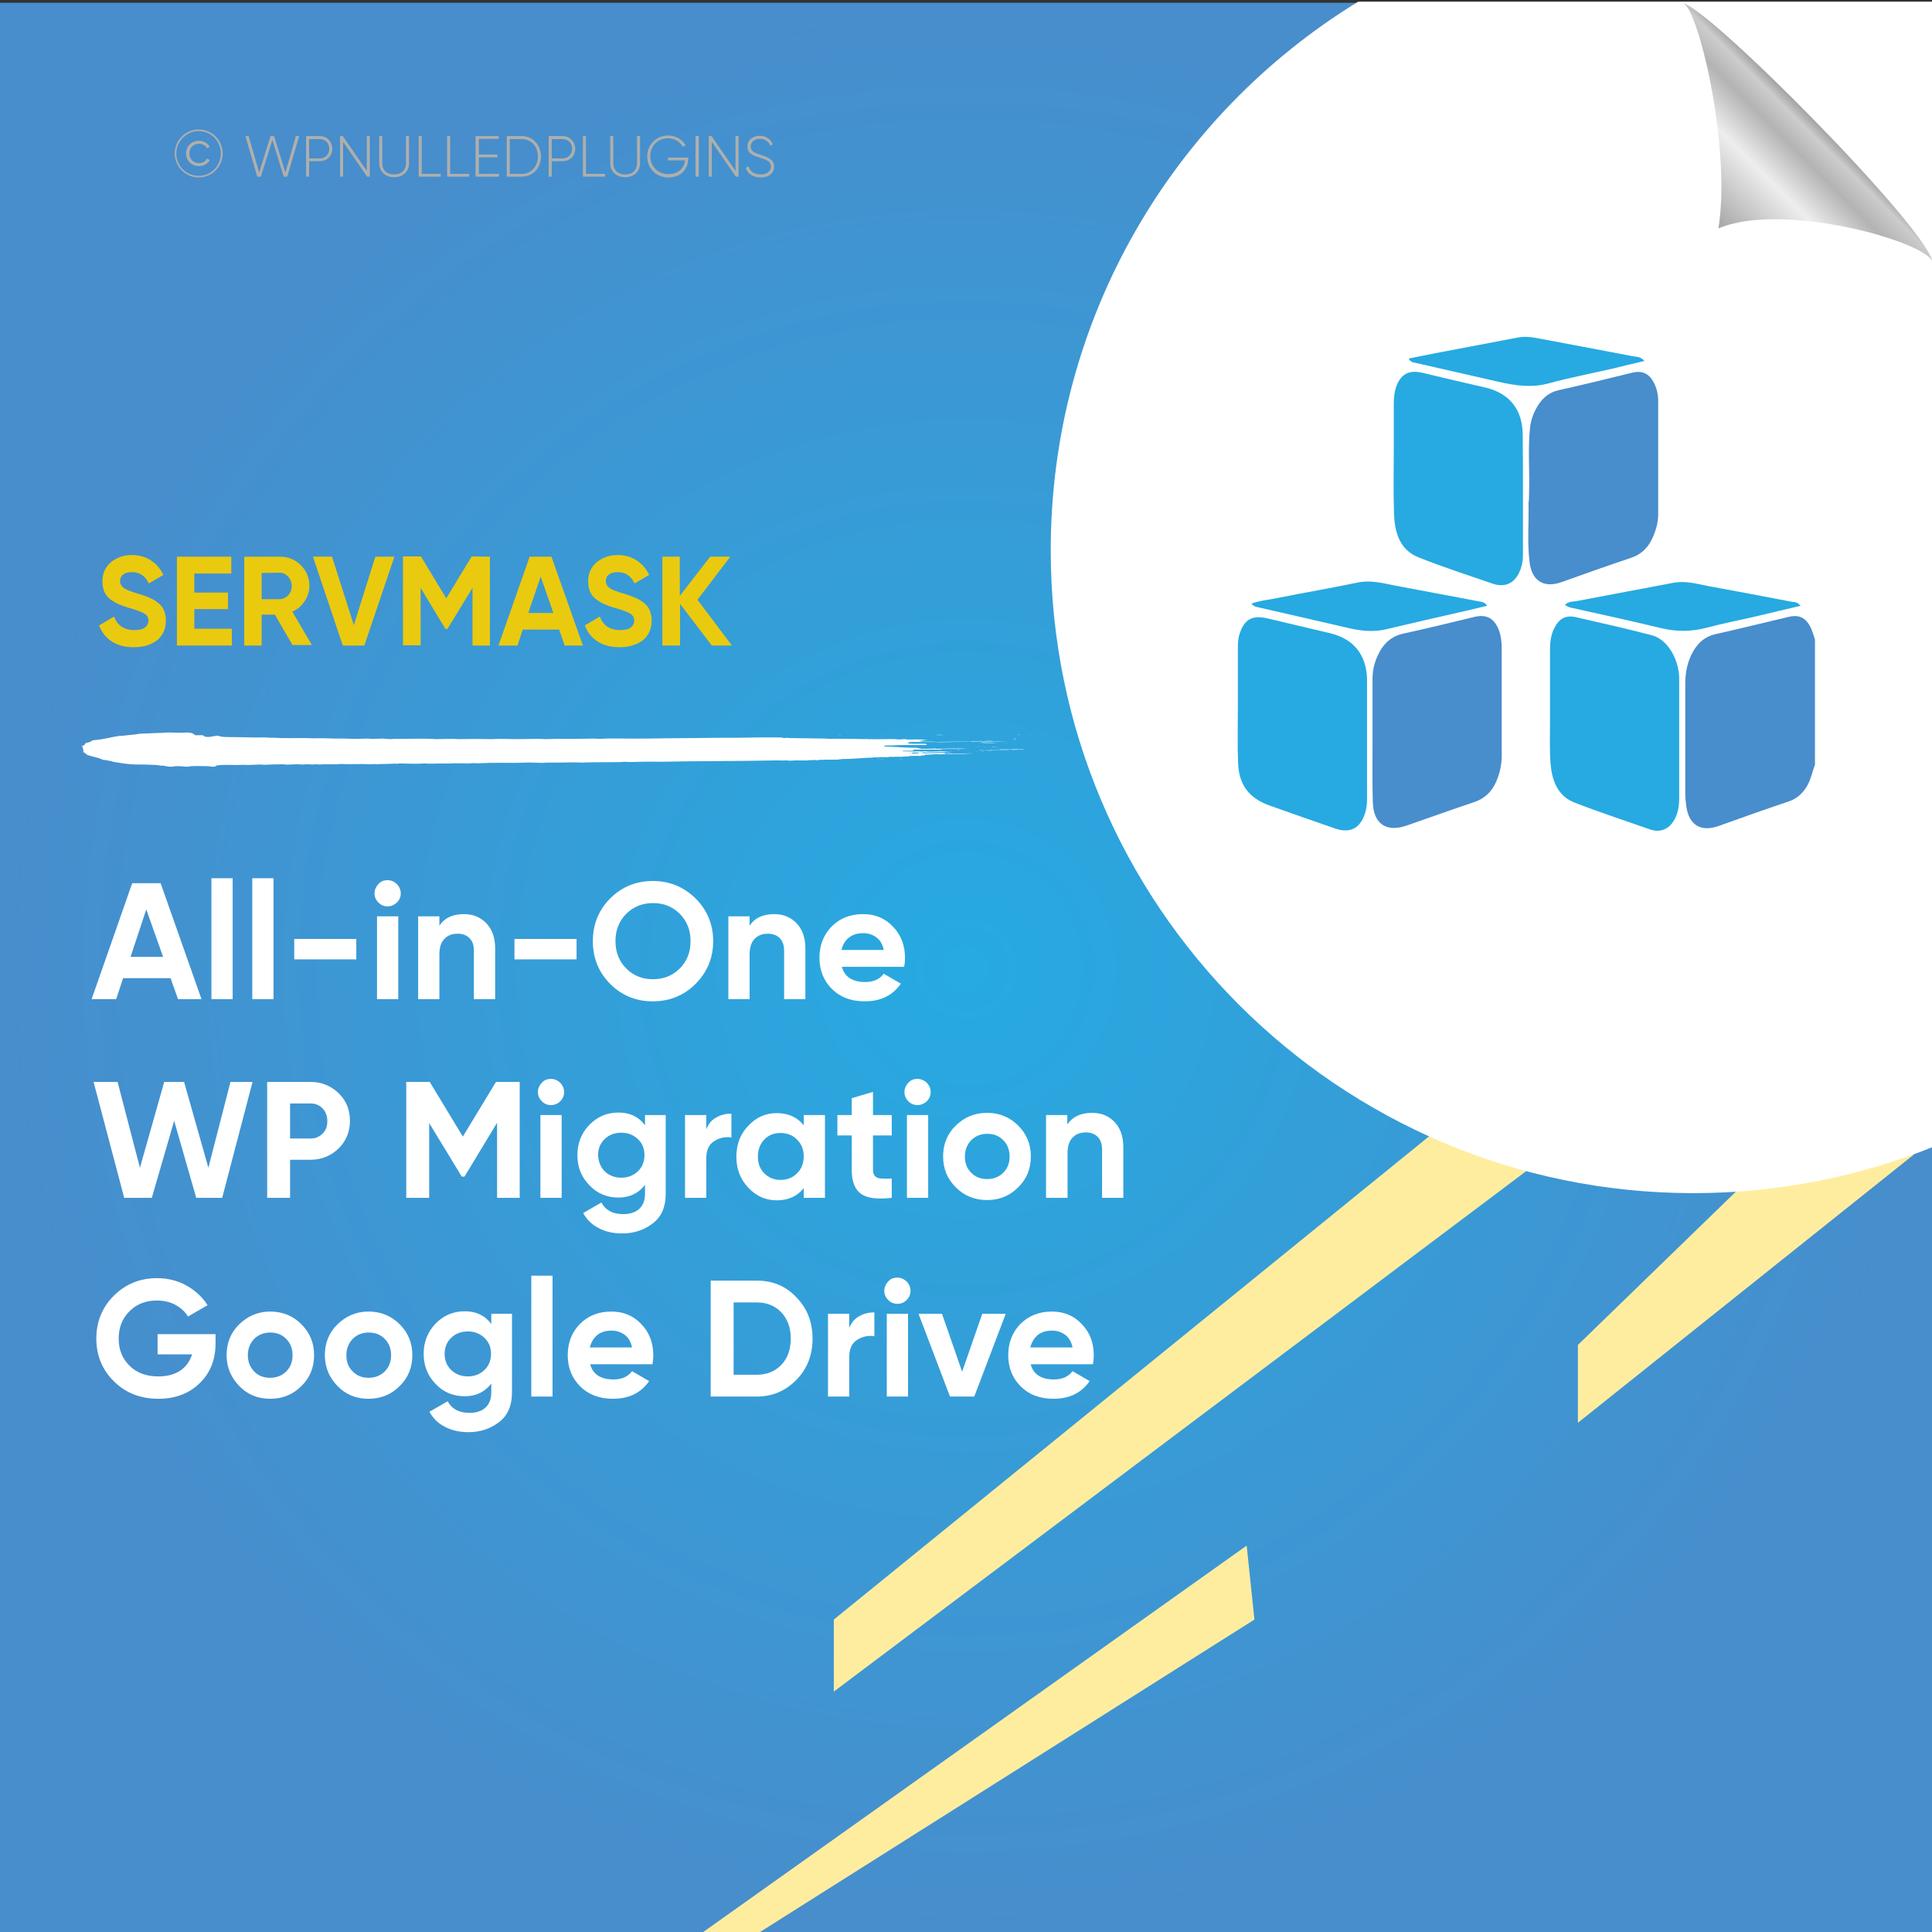 <?xml version="1.0" encoding="UTF-8"?>
<!-- Generator: Adobe Illustrator 26.0.1, SVG Export Plug-In . SVG Version: 6.00 Build 0)  -->
<svg xmlns="http://www.w3.org/2000/svg" xmlns:xlink="http://www.w3.org/1999/xlink" version="1.1" id="Layer_1" x="0px" y="0px" viewBox="0 0 700 700" style="enable-background:new 0 0 700 700;" xml:space="preserve">
<rect x="0" y="0" width="700" height="700" fill="#333333" stroke="none"/>
<style type="text/css">
	.st0{fill:url(#SVGID_1_);}
	.st1{fill:#FFED9F;}
	.st2{fill:#FFFFFF;}
	.st3{fill:none;}
	.st4{fill:#EACA0F;}
	.st5{fill:#AEAFAC;}
	.st6{fill-rule:evenodd;clip-rule:evenodd;fill:#FFFFFF;}
	.st7{fill:url(#path4572_00000160186198900363784200000000419079702923796118_);}
	.st8{fill:#488DCC;}
	.st9{fill:#26AAE1;}
</style>
<radialGradient id="SVGID_1_" cx="350" cy="-324" r="350" gradientTransform="matrix(1 0 0 1 0 675)" gradientUnits="userSpaceOnUse">
	<stop offset="0" style="stop-color:#26AAE1"></stop>
	<stop offset="1" style="stop-color:#488DCC"></stop>
</radialGradient>
<rect y="1" class="st0" width="700" height="700"></rect>
<g>
	<polygon class="st1" points="628.9,431.8 571.7,487.3 571.7,515.5 693.7,418.1  "></polygon>
	<polygon class="st1" points="517.8,411.7 302.1,586.8 302.1,612.9 553,424.3  "></polygon>
	<polygon class="st1" points="451.7,560 253.4,701 273.8,701 454.5,586.8  "></polygon>
</g>
<path class="st2" d="M700.5,0.6H492.1c-66.8,40.9-111.4,114.6-111.4,198.8c0,128.6,104.3,232.9,232.9,232.9c30.7,0,60-6,86.9-16.8  V0.6z"></path>
<g>
	<rect x="34.5" y="201.7" class="st3" width="334.6" height="69.9"></rect>
	<path class="st4" d="M48.5,234.5c-3.2,0-5.9-0.7-8-2.1c-2.2-1.4-3.7-3.4-4.6-5.8l5.4-3.2c1.3,3.3,3.7,4.9,7.4,4.9   c1.8,0,3.1-0.3,3.9-1c0.8-0.6,1.2-1.5,1.2-2.4c0-1.1-0.5-2-1.5-2.6s-2.8-1.3-5.4-2c-1.4-0.4-2.7-0.9-3.7-1.3c-1-0.4-2-1-3-1.7   s-1.8-1.6-2.3-2.7c-0.5-1.1-0.8-2.4-0.8-3.9c0-2.9,1-5.2,3.1-7c2.1-1.7,4.6-2.6,7.5-2.6c2.6,0,4.9,0.6,6.9,1.9c2,1.3,3.5,3,4.6,5.3   l-5.3,3.1c-1.3-2.8-3.3-4.1-6.2-4.1c-1.3,0-2.4,0.3-3.1,0.9c-0.8,0.6-1.1,1.4-1.1,2.3c0,1,0.4,1.8,1.3,2.5c0.8,0.6,2.5,1.3,4.9,2   c1,0.3,1.7,0.5,2.2,0.7s1.2,0.4,2.1,0.8c0.9,0.4,1.5,0.7,2,1s1,0.7,1.6,1.2s1.1,1.1,1.4,1.6c0.3,0.6,0.6,1.2,0.8,2s0.3,1.6,0.3,2.6   c0,3-1.1,5.3-3.2,7.1C54.8,233.6,52,234.5,48.5,234.5z"></path>
	<path class="st4" d="M70.4,227.8H84v6.1H64.1v-32.2h19.7v6.1H70.4v6.9h12.2v6H70.4V227.8z"></path>
	<path class="st4" d="M106.1,233.9l-6.5-11.2h-4.8v11.2h-6.3v-32.2h12.9c3,0,5.5,1,7.6,3.1s3.1,4.6,3.1,7.5c0,2-0.6,3.8-1.7,5.5   s-2.6,3-4.5,3.8l7.1,12.1h-6.9V233.9z M94.8,207.6v9.5h6.5c1.2,0,2.2-0.5,3.1-1.4s1.3-2.1,1.3-3.4c0-1.3-0.4-2.4-1.3-3.4   c-0.9-0.9-1.9-1.4-3.1-1.4L94.8,207.6L94.8,207.6z"></path>
	<path class="st4" d="M124.2,233.9l-10.8-32.2h6.9l7.9,24.8l7.8-24.8h6.9L132,233.9H124.2z"></path>
	<path class="st4" d="M177.5,201.7v32.2h-6.3V213l-9.1,14.9h-0.7l-9-14.9v20.8H146v-32.2h6.5l9.2,15.2l9.2-15.2L177.5,201.7   L177.5,201.7z"></path>
	<path class="st4" d="M204.6,233.9l-2-5.8h-13.2l-1.9,5.8h-6.9l11.3-32.2h7.9l11.4,32.2H204.6z M191.4,222.1h9.1l-4.6-13.2   L191.4,222.1z"></path>
	<path class="st4" d="M224.5,234.5c-3.2,0-5.9-0.7-8-2.1c-2.2-1.4-3.7-3.4-4.6-5.8l5.4-3.2c1.3,3.3,3.7,4.9,7.4,4.9   c1.8,0,3.1-0.3,3.9-1c0.8-0.6,1.2-1.5,1.2-2.4c0-1.1-0.5-2-1.5-2.6s-2.8-1.3-5.4-2c-1.4-0.4-2.7-0.9-3.7-1.3c-1-0.4-2-1-3-1.7   s-1.8-1.6-2.3-2.7c-0.5-1.1-0.8-2.4-0.8-3.9c0-2.9,1-5.2,3.1-7c2.1-1.7,4.6-2.6,7.5-2.6c2.6,0,4.9,0.6,6.9,1.9c2,1.3,3.5,3,4.6,5.3   l-5.3,3.1c-1.3-2.8-3.3-4.1-6.2-4.1c-1.3,0-2.4,0.3-3.1,0.9c-0.8,0.6-1.1,1.4-1.1,2.3c0,1,0.4,1.8,1.3,2.5c0.8,0.6,2.5,1.3,4.9,2   c1,0.3,1.7,0.5,2.2,0.7s1.2,0.4,2.1,0.8c0.9,0.4,1.5,0.7,2,1s1,0.7,1.6,1.2s1.1,1.1,1.4,1.6c0.3,0.6,0.6,1.2,0.8,2s0.3,1.6,0.3,2.6   c0,3-1.1,5.3-3.2,7.1C230.7,233.6,227.9,234.5,224.5,234.5z"></path>
	<path class="st4" d="M265.2,233.9h-7.3l-11.5-15.1v15.1H240v-32.2h6.3v14.2l11-14.2h7.3l-11.9,15.6L265.2,233.9z"></path>
</g>
<g>
	<rect x="55.8" y="47.2" class="st3" width="304.9" height="46.6"></rect>
	<path class="st5" d="M63.3,55.6c0-4.8,3.9-8.7,8.7-8.7s8.7,3.9,8.7,8.7s-3.9,8.7-8.7,8.7S63.3,60.4,63.3,55.6z M80,55.6   c0-4.5-3.6-8.1-8-8.1s-8.1,3.6-8.1,8.1s3.6,8.1,8.1,8.1S80,60.1,80,55.6z M67.4,55.6c0-2.6,2-4.6,4.7-4.6c1.7,0,3.2,0.9,3.9,2.2   l-1,0.6c-0.5-1.1-1.7-1.7-2.9-1.7c-2.1,0-3.5,1.6-3.5,3.5s1.4,3.5,3.5,3.5c1.2,0,2.4-0.6,2.9-1.7l1,0.6c-0.7,1.3-2.2,2.2-3.9,2.2   C69.4,60.2,67.4,58.2,67.4,55.6z"></path>
	<path class="st5" d="M88.9,49.3h1.2l3.8,13.2L98,49.3h1.3l4.1,13.2l3.8-13.2h1.2L104.1,64h-1.3l-4.1-13.2L94.5,64h-1.3L88.9,49.3z"></path>
	<path class="st5" d="M120.4,53.9c0,2.6-1.9,4.5-4.6,4.5H112V64h-1.1V49.3h5C118.5,49.3,120.4,51.3,120.4,53.9z M119.3,53.9   c0-2-1.4-3.5-3.5-3.5H112v7h3.9C117.9,57.4,119.3,55.9,119.3,53.9z"></path>
	<path class="st5" d="M134,49.3V64h-1l-8.7-12.6V64h-1.1V49.3h1l8.7,12.6V49.3H134z"></path>
	<path class="st5" d="M137.4,59.1v-9.8h1.1v9.8c0,2.4,1.5,4.1,4.3,4.1s4.3-1.7,4.3-4.1v-9.8h1.1v9.8c0,3.1-2.2,5.1-5.4,5.1   S137.4,62.2,137.4,59.1z"></path>
	<path class="st5" d="M159.7,63v1h-8V49.3h1.1V63H159.7z"></path>
	<path class="st5" d="M170,63v1h-8V49.3h1.1V63H170z"></path>
	<path class="st5" d="M180.8,63v1h-8.5V49.3h8.4v1h-7.2V56h6.7v1h-6.7v6H180.8z"></path>
	<path class="st5" d="M196,56.7c0,4.1-2.9,7.3-6.9,7.3h-5.5V49.3h5.5C193.1,49.3,196,52.6,196,56.7z M194.9,56.7   c0-3.5-2.4-6.3-5.8-6.3h-4.4V63h4.4C192.5,63,194.9,60.2,194.9,56.7z"></path>
	<path class="st5" d="M208.4,53.9c0,2.6-1.9,4.5-4.6,4.5h-3.9V64h-1.1V49.3h5C206.4,49.3,208.4,51.3,208.4,53.9z M207.3,53.9   c0-2-1.4-3.5-3.5-3.5h-3.9v7h3.9C205.8,57.4,207.3,55.9,207.3,53.9z"></path>
	<path class="st5" d="M219.2,63v1h-8V49.3h1.1V63H219.2z"></path>
	<path class="st5" d="M221.1,59.1v-9.8h1.1v9.8c0,2.4,1.5,4.1,4.3,4.1s4.3-1.7,4.3-4.1v-9.8h1.1v9.8c0,3.1-2.2,5.1-5.4,5.1   S221.1,62.2,221.1,59.1z"></path>
	<path class="st5" d="M249.3,57.8c0,3.5-2.7,6.5-7.1,6.5c-4.6,0-7.7-3.4-7.7-7.6s3.2-7.6,7.6-7.6c2.7,0,5.1,1.4,6.3,3.5l-1,0.6   c-1-1.8-3-3.1-5.3-3.1c-3.9,0-6.5,2.9-6.5,6.5s2.7,6.5,6.6,6.5c3.6,0,5.7-2.2,6-5H242v-1h7.4v0.7H249.3z"></path>
	<path class="st5" d="M253.2,49.3V64H252V49.3H253.2z"></path>
	<path class="st5" d="M267.6,49.3V64h-1l-8.7-12.6V64h-1.1V49.3h1l8.7,12.6V49.3H267.6z"></path>
	<path class="st5" d="M270.2,60.8l1-0.6c0.5,1.8,2,3,4.4,3c2.5,0,3.7-1.3,3.7-2.9c0-1.8-1.6-2.4-3.8-3.1c-2.5-0.8-4.7-1.5-4.7-4.1   c0-2.4,2-3.9,4.5-3.9c2.4,0,4,1.4,4.7,3.1l-0.9,0.5c-0.5-1.3-1.7-2.5-3.8-2.5c-2,0-3.3,1.2-3.3,2.8c0,1.8,1.5,2.3,3.6,3   c2.6,0.9,4.9,1.7,4.9,4.2c0,2.4-1.9,4-4.8,4C272.8,64.3,270.8,62.9,270.2,60.8z"></path>
</g>
<g>
	<g>
		<g>
			<rect x="29.8" y="265.4" class="st3" width="344.1" height="12.3"></rect>
			<path class="st6" d="M303.8,266.5c0.2,0,0.5-0.1,0.9-0.1C304.7,266.5,304.2,266.5,303.8,266.5z"></path>
			<path class="st6" d="M317.6,274.8c0.3,0,1.1-0.1,1,0C318.1,274.9,317.9,274.8,317.6,274.8z"></path>
			<path class="st6" d="M319,275c0.1-0.1,0.7,0,1.1,0C320.1,275.1,319.2,275,319,275z"></path>
			<path class="st6" d="M323.2,273.7c0.2,0,0.8-0.1,1.1,0C324.2,273.8,323.6,273.7,323.2,273.7z"></path>
			<path class="st6" d="M325.2,275.1c0.4-0.1,1-0.1,1.8-0.1C326.7,275.1,325.8,275,325.2,275.1z"></path>
			<path class="st6" d="M330.4,268.5c0.9,0,2.8-0.1,3.4,0C332.7,268.4,331.4,268.6,330.4,268.5z"></path>
			<path class="st6" d="M332.8,271.4c1.1-0.2,3.2,0,4.7-0.1c0.2,0.1-2.1,0-2.6,0.1c-0.3,0-0.6,0-0.9-0.1     C333.6,271.4,333.3,271.5,332.8,271.4z"></path>
			<path class="st6" d="M346.9,271.8c0-0.1,0.1-0.1,0.5-0.1c0.1,0,0.2,0.1,0.1,0.1C347.3,271.8,347.1,271.8,346.9,271.8z"></path>
			<path class="st6" d="M352.7,270.8c0.9-0.1,3-0.1,4.2,0c0.2,0,0.2-0.1,0.5-0.1c0.7,0,2.3,0,0.7,0     C356.2,270.8,354.8,270.7,352.7,270.8z"></path>
			<path class="st6" d="M353.4,272.3c0.2,0,0.6-0.1,1.1-0.1C354.3,272.3,353.6,272.3,353.4,272.3z"></path>
			<path class="st6" d="M354.8,268.4c0.2-0.1,0.9,0,1.4,0C355.9,268.4,355.2,268.4,354.8,268.4z"></path>
			<path class="st6" d="M354.5,271.8c0.4-0.1,1.2-0.1,1.7-0.1C356.6,271.8,355.1,271.8,354.5,271.8z"></path>
			<path class="st6" d="M355.2,272.2c0.3-0.1,1.2-0.1,1.8-0.1C356.6,272.2,355.8,272.2,355.2,272.2z"></path>
			<path class="st6" d="M356.3,267.7c0.1-0.1,0.6-0.1,1.1-0.1C357.2,267.6,356.6,267.6,356.3,267.7z"></path>
			<path class="st6" d="M356.9,268.4c0.5-0.1,2.2-0.1,3,0C358.9,268.4,358.1,268.4,356.9,268.4z"></path>
			<path class="st6" d="M357.3,272.1c0.8-0.1,1.9,0,2.5,0C359.2,272.2,358.1,272.1,357.3,272.1z"></path>
			<path class="st6" d="M359.3,270.7c0.3-0.1,0.8-0.1,1.2-0.1C360.6,270.8,359.8,270.7,359.3,270.7z"></path>
			<path class="st6" d="M360.6,271c0.4-0.1,0.7,0,1.2,0C361.7,271.1,361,271,360.6,271z"></path>
			<path class="st6" d="M361.9,271.4c0.2-0.1,1.3-0.1,1,0.1c-0.3,0-0.3,0-0.3-0.1C362.3,271.4,362.3,271.4,361.9,271.4z"></path>
			<path class="st6" d="M365.1,269.1C364.3,269.2,363.1,269.1,365.1,269.1L365.1,269.1z"></path>
			<path class="st6" d="M366.7,268c0.6-0.1,1.2,0,1.9,0C368.2,268,367,268,366.7,268z"></path>
			<path class="st6" d="M367.2,267.8c-0.2-0.1,1-0.1,0.7,0C367.7,267.8,367.4,267.8,367.2,267.8z"></path>
			<path class="st6" d="M368.6,266.3c0.2-0.1,0.7-0.1,1.1-0.1C369.5,266.3,368.8,266.3,368.6,266.3z"></path>
			<path class="st6" d="M372.8,266.4C374,266.3,374.5,266.4,372.8,266.4L372.8,266.4z"></path>
			<path class="st6" d="M339.1,266.3c0.2,0,0.6-0.1,0.8-0.1c0.5,0.1,1.3,0,1.9,0.1C341,266.4,340.2,266.3,339.1,266.3z"></path>
			<path class="st6" d="M355.8,268.9c0.4,0,0.3,0.1,0.7,0c0,0-0.1,0.1-0.2,0.1c0.7,0,1.2,0,1.8,0c-0.1,0-0.2,0-0.2,0.1     c0.8-0.2,1.8,0.1,3.6,0c-1.7,0.2-5.4,0-6.9,0.1c0.2-0.1,1.5,0,1.7-0.1C356.4,269,355.5,269.1,355.8,268.9z"></path>
			<path class="st6" d="M357.4,271.7C357.5,271.7,357.5,271.7,357.4,271.7c0.1-0.1,0.7,0,0.8,0C357.9,271.8,356,271.8,357.4,271.7z"></path>
			<path class="st6" d="M368.5,271.4v0.1c1,0,2.5,0,3.1,0.1c-1.1,0.1-3.5-0.1-4.4,0.1c-0.2,0-0.5,0-0.7-0.1c-2.6,0.2-5.5,0-8.3,0.1     c1.2-0.3,4,0.1,5.4-0.2c0.2,0,0,0-0.2,0C364.8,271.5,366.9,271.6,368.5,271.4z"></path>
			<path class="st6" d="M367.5,267.6c0.2-0.1,0.7-0.1,0.9-0.1C368.6,267.5,367.8,267.7,367.5,267.6z"></path>
			<path class="st6" d="M67.7,265.4c-0.7,0-1.4,0.1-2.1,0.1c-1.6,0-3.1-0.1-4.8-0.1c-1.5,0.1-2.8,0.2-4.4,0.2     c-1.1,0-1.5,0.1-2.3,0.1c-2.2,0.1-4,0.1-5,0.4c-1.6,0.2-3.5,0.3-4.9,0.5c-0.2,0-0.7,0-0.8,0c-3.5,0.5-5.6,1.3-9.7,1.6     c-0.4,0.2-0.6,0.4-1.3,0.7c-0.3,0.1-1,0.2-1.2,0.3c-0.8,0.4-0.1,0.8-1.6,1.1c-0.1,0.1,0.2,0.1,0.3,0.2c0,0.7,0.6,1.4,0.2,2     c1.1,0.3,0.8,0.7,1.7,1.1c0.5,0.2,1.5,0.4,2.2,0.6s1.5,0.4,2.2,0.6c0,0.2,1,0.3,1.1,0.5c1.2,0.1,2,0.3,3.2,0.5     c0.1,0.1,0.4,0.1,0.4,0.2c2.5,0.4,5,0.9,8.4,1c0.3,0,1,0,1.3,0c2.5,0,6.4,0.1,7.7,0.4c0.5,0,0.4,0,0.9,0c0.3,0.1,1.6,0.4,2.8,0.4     c0.4,0,1.1-0.2,2-0.2c1.3-0.1,2.5,0.2,3.7,0.2c0.5,0,1.1-0.2,1.7-0.2c1.5-0.1,4.5,0,5.7,0c1,0,1.3,0.2,2.1,0.2     c0.7,0,1.2-0.2,1.1-0.4c1.9-0.5,6.8-0.1,9.8-0.3c2.2,0.2,4.2-0.1,6.3-0.1c0.4,0,0.9,0.1,1.3,0.1c0.7,0,1.7-0.1,2.6-0.1     c1.6-0.1,2.9,0,4.2-0.1c2,0.3,3.4,0,5.1,0c0.6,0,1.2,0.1,1.9,0.1c0.6,0,1.2-0.1,1.8-0.1c0.6,0,1.3,0.1,1.9,0.1     c0.5,0,0.8-0.1,1.2-0.1c0.5,0,0.8,0.1,1.3,0.1c0.6,0,1.1-0.1,1.7-0.1c2,0,4.2,0.1,6.2-0.1c3.5,0.2,6.5-0.1,10.6,0.1     c1-0.1,1.8-0.1,2.9,0c0.2,0,0.2-0.1,0.6-0.1c2.1,0.1,4.4-0.2,6.6-0.1c0.1,0,0.2-0.1,0.3-0.1c3,0.1,6.9,0.2,9.3,0     c1.9,0.2,4,0,6.3,0c1.1,0,2.1,0.1,3.1,0c2-0.1,4.6,0,6.4,0c0.6,0,1.1-0.1,1.7-0.1c1,0,2.1,0.1,3.1,0c4.1-0.2,8.8-0.1,12.4-0.1     c1.1,0,2.1-0.1,3.3-0.1c2.1-0.1,4.2,0.1,6.3,0.1c0.5,0,1-0.1,1.5-0.1c1.2,0,2.4,0,3.7,0c3.2,0,6.4-0.2,9.4,0     c3.9-0.2,9.5-0.1,14-0.2c1-0.2,2,0,3,0c3.2-0.1,7.3-0.2,10.7-0.1c14.1-0.3,28.8-0.2,42.8-0.5c1.1,0.1,2.8,0,3.7,0     c0.2,0.1,0.8,0.1,1.3,0.1c1.7-0.2,3.9,0,6.2-0.1c0.6-0.2,1.9,0,2.7-0.2c0.4,0.1-0.5,0.1,0.1,0.2c1.4-0.4,6.3-0.2,8.4-0.3     c-0.2,0-0.2-0.1,0-0.1c0.5,0.1,0.8-0.1,1.4-0.1c3.9,0,6.7-0.4,10.1-0.5c0.4,0,1.5,0.2,1.9,0.1c-0.6,0-1.4,0-1.3-0.2     c1,0,2.3,0,3-0.1c1.2,0,1.9,0.1,3,0c0.3,0-0.3-0.2,0.3-0.1c1.7,0.1,2.6-0.1,4.2,0c0.5-0.1,2.3-0.2,2.9-0.1     c0.5-0.1-0.6-0.1-0.1-0.2c1.4,0,2.7-0.1,4,0c0.3-0.1,0.5-0.2,1.1-0.2c0.4,0-0.1,0.1,0.4,0.1c0.5-0.1-0.4-0.1-0.3-0.2     c0.7,0,0.6-0.1,0.9-0.2c1,0.1,1.7-0.1,2.6-0.1c0.9-0.1,2,0,2.9,0c0.8,0,1.1-0.1,2-0.1c0.7,0,1.3,0.1,2.1,0.1     c0.4,0-0.3-0.1,0.3-0.1c2.7,0,5.5-0.1,7.5-0.3c-3.1,0.2-5.4,0-8.1,0.2c-0.4-0.1-1.2,0.1-1.6-0.1c-0.2,0.1,0.4,0.1-0.2,0.1     c-0.2,0-0.3,0-0.6,0c0.4-0.2-0.2-0.2-0.4-0.3c-2.3,0-4.1,0.1-6.2,0.1c-0.4,0,0.3,0.1-0.2,0.1c-0.8,0-1.4,0-2.3,0     c-0.3-0.1-0.9-0.2-0.6-0.3c2.7,0,6.4-0.2,9.6-0.2c1,0,2,0.1,2.6-0.1c-1.4,0.1-2.6-0.2-3.9-0.2c-1.6,0-3.4,0.2-5,0.1     c-0.4,0-0.6-0.1-1-0.1c-0.3,0-0.9,0.1-1.2,0.1c-0.4,0-0.4-0.1-0.7-0.1c-0.7,0-1.2,0.1-2,0.1c-1.3,0-2.5-0.1-3.9-0.1     c-0.3-0.1-0.1-0.2,0.2-0.2c1.6,0,1.9,0,3.6,0c-0.2,0-0.3,0-0.3-0.1c0.5,0,0.7,0,1.1,0c-1.2,0-1.1-0.2-0.7-0.3     c3.1,0,6.9-0.1,9.4,0c0.3-0.1,0.5-0.1,0.9-0.2c2.9-0.1,6.1,0,9.1-0.1c-3.5-0.2-7.2-0.1-11.2,0c-0.2,0,0-0.1-0.4-0.1     c-1.7,0.1-3.8,0.1-5.1,0.1c-0.6-0.1-1.2-0.3-1.7-0.4c-4.3,0.1-7.4-0.4-11.5-0.4c0-0.1-0.3-0.1-0.4-0.2c0.3-0.1,0.5-0.2,0.9-0.2     c0.7,0,1.4-0.1,1.9,0c3.4-0.3,8.3-0.1,12.6-0.2c0.5-0.1,0.1-0.3-0.2-0.4c-2.1-0.1-3.9,0.1-6.1-0.1c-0.8-0.4,0-0.6,1.7-0.6     c2.8,0,7.6,0,9.4,0.1c8.2-0.2,16.3-0.1,24.8-0.3c-4.7-0.1-9,0.1-13.2,0c0,0.1-0.1,0.1-0.5,0.1c-4.1,0-8.7,0-12.3,0.1     c-1.5-0.2-4.4,0-6-0.2c0.4-0.3,1.6-0.5,3.2-0.6c-1.6,0-3.1-0.1-4.5-0.1c-1.1,0-3,0.1-3.6,0c-0.1,0,0.1-0.1-0.1-0.1     c0.5,0-0.8,0-0.9,0c-0.6,0-0.5,0.1-1.2,0.1c-0.9,0-0.9,0-1.5-0.1c-3.2-0.1-6.3,0.1-9.4,0c-0.3,0-1,0-1,0c-0.3,0,0-0.1-0.4-0.1     c-0.2,0-0.1,0.1-0.5,0.1c-1.2,0-2.6-0.1-3.9-0.1c-3.1,0-6.8-0.1-9.3,0c-0.6,0,0.2-0.1-0.6-0.1c-4.3-0.1-9-0.1-13.6-0.2     c-0.4,0-0.1-0.1-0.6-0.1c-0.6,0-0.5,0.1-1.1,0.1c-0.4,0-0.7-0.1-0.9-0.2c-5.3-0.1-10.8,0-16.3,0.1c-5.1,0-10.3,0-15.1,0.1     c-3.8,0-7.5,0.1-10.9,0.1c-4.6,0.1-8.6,0.1-12.9,0.1c-3.1,0-6.5-0.1-9.1,0c-0.5,0-1,0.1-1.5,0.1c-0.8,0-1.6-0.1-2.4-0.1     c-2.1,0-4.3,0.1-6.5,0.1c-2.4,0-4.7,0-7,0c-1.3,0-2.6,0.1-3.9,0.1c-0.9,0-1.8-0.1-2.7-0.1c-2.5,0-5.1,0.1-7.5,0.1     c-3.2,0-6.5-0.2-9.7,0c-3.6-0.1-7.9-0.1-11.4,0c-2.8-0.2-5.7,0-8.8,0c-0.3,0-0.6-0.1-0.9-0.1c-4.8-0.2-10.1,0.1-13.9,0     c-1.5,0.2-2.7,0-4-0.1c-1.5,0-2.8,0.1-4.2,0.1c-0.5,0-0.9-0.1-1.3-0.1c-1.4,0-2.8,0.1-4.4,0.1c-2.3,0-4.8-0.2-7.5-0.1     c-2.1-0.1-5.1-0.2-7.5-0.1c-4-0.2-8,0-12.1-0.1c-1.4,0-2.6-0.2-4-0.1c-1.4-0.2-3.2-0.1-4.9-0.1c-1.7,0-3.6-0.1-5.4-0.1     c-2.6-0.1-5.8,0.1-7.8-0.3c-0.9-0.7-2.6,0.3-4.7,0.2c-1.1-0.1-1-0.3-1.4-0.6c-1-0.1-1.9,0-2.8,0C70,265.7,69.2,265.4,67.7,265.4z      M330,272.8c0,0,0,0.1,0.1,0.1C329.8,273,329.1,272.8,330,272.8z M330.3,272.7c1.2,0,3-0.1,3.9,0c0.2,0-0.2-0.2,0.2-0.2     c0.5,0.1,1.2,0.1,2.1,0.1c0.1,0.2-1.8,0.1-1.8,0.3c-0.7,0-1,0-1.4,0.1c-1.4-0.1-1.8,0.1-2.8,0     C330.7,272.8,330.2,272.9,330.3,272.7z"></path>
		</g>
	</g>
</g>
<linearGradient id="path4572_00000033335654276904669410000013465517194761063572_" gradientUnits="userSpaceOnUse" x1="337.127" y1="-335.988" x2="337.2" y2="-336.065" gradientTransform="matrix(-474.815 0 0 -493.443 160731.203 -165746.516)">
	<stop offset="0" style="stop-color:#999999"></stop>
	<stop offset="0.101" style="stop-color:#CCCCCC"></stop>
	<stop offset="0.262" style="stop-color:#B3B3B3"></stop>
	<stop offset="0.543" style="stop-color:#EEEEEE"></stop>
	<stop offset="1" style="stop-color:#AAAAAA"></stop>
</linearGradient>
<path id="path4572" style="fill:url(#path4572_00000033335654276904669410000013465517194761063572_);" d="M609.6,1.2  c8.5,0.3,90.8,83.5,90.6,94.1c-0.1-7.2-54.2-22.7-77.6-12.5C627.4,54,615.2,1.8,609.6,1.2L609.6,1.2z"></path>
<g>
	<path class="st8" d="M657.6,277.1c-1.1,2.8-1.6,5.9-3.3,8.4c-1.5,2.2-3.4,3.9-6,4.8c-8.6,2.9-17.1,5.9-25.7,9   c-6.3,2.2-10.6-0.3-11.6-7c-0.2-1.6-0.4-3.3-0.4-4.9c0-13.2,0-26.3,0-39.5c0-4.3,0.8-8.5,3.1-12.3c1.8-2.9,4.2-5,7.7-5.8   c8.9-2,17.8-4.2,26.7-6.3c3.7-0.9,6.2,0.3,7.9,3.8c0.7,1.4,1.1,2.9,1.6,4.4C657.6,246.8,657.6,261.9,657.6,277.1z"></path>
	<path class="st8" d="M554,178.9c0.3-8.1-0.5-16.2,0.4-24.3c0.4-3.1,1.6-5.9,3.3-8.4c1.7-2.4,3.9-4.1,6.9-4.8c9-2,18-4.2,26.9-6.4   c3.4-0.8,5.9,0.3,7.6,3.4c1.2,2.2,1.7,4.6,1.7,7c0,13.6,0,27.2,0,40.8c0,3.4-1,6.7-2.6,9.8c-1.6,2.9-3.9,5-7.2,6.1   c-8.4,2.8-16.8,5.8-25.2,8.8c-6.4,2.3-10.8-0.4-11.6-7.2c-0.9-7.1-0.2-14.3-0.4-21.4C554,181.2,554,180,554,178.9z"></path>
	<path class="st9" d="M608.4,268.1c0,7.1,0,14.1,0,21.2c0,2.7-0.4,5.4-1.8,7.8c-1.9,3.4-5.2,4.7-8.8,3.4c-9.1-3.2-18.3-6.2-27.3-9.7   c-6.2-2.4-8.2-8.1-8.7-14.1c-0.4-5-0.2-10.1-0.2-15.2c0-8.7,0-17.4,0-26.1c0-2.7,0.3-5.4,1.6-7.9c1.7-3.4,4.1-4.7,7.7-3.9   c9.3,2.1,18.5,4.2,27.7,6.6c5.3,1.4,9.5,8.1,9.8,15.1c0,0.4,0,0.9,0,1.3C608.4,253.8,608.4,261,608.4,268.1z"></path>
	<path class="st9" d="M495.3,268.3c0,7.1,0,14.1,0,21.2c0,1.9-0.2,3.7-0.8,5.4c-1.8,5.3-5.4,7.1-10.7,5.3   c-7.9-2.7-15.8-5.5-23.7-8.3c-7.4-2.6-11.2-7.4-11.5-15.3c-0.3-6.6-0.1-13.2-0.1-19.9c0-7.1,0-14.3,0-21.4c0-1.7,0-3.5,0.5-5.2   c1.7-5.7,4.6-7.4,10.4-6c7.5,1.8,14.9,3.5,22.4,5.3c8.6,2,13.3,7.8,13.5,16.7C495.3,253.5,495.3,260.9,495.3,268.3z"></path>
	<path class="st9" d="M551.8,179.2c0,7.2,0,14.5,0,21.7c0,2.3-0.4,4.5-1.4,6.6c-1.9,4-5.3,5.4-9.5,4c-9-3.1-18-6-26.8-9.5   c-6.9-2.7-8.7-8.9-9-15.5c-0.3-8.3-0.1-16.6-0.1-24.8c0-5.2,0-10.5,0-15.7c0-1.9,0.2-3.8,0.8-5.7c1.7-4.8,4.7-6.4,9.7-5.2   c7.5,1.8,15.1,3.6,22.6,5.3c8.7,2,13.5,7.9,13.6,16.9C551.8,164.6,551.8,171.9,551.8,179.2z"></path>
	<path class="st8" d="M497.3,267.5c0-7.2,0-14.5,0-21.7c0-3.8,1.1-7.2,3-10.4c1.9-3,4.4-5,8-5.8c8.7-1.9,17.3-4,26-6.1   c4.3-1,7,0.5,8.7,4.6c0.8,2.1,1.1,4.4,1.1,6.7c0,13,0,26,0,39c0,3.3-0.7,6.4-2,9.4c-1.6,3.7-4.2,6.2-8.2,7.5   c-8.1,2.7-16.1,5.6-24.2,8.4c-7.4,2.6-12.1-0.6-12.3-8.5c-0.2-7-0.1-14-0.1-20.9C497.3,268.9,497.3,268.2,497.3,267.5z"></path>
	<path class="st9" d="M595.8,130.8c-4,0.9-7.6,1.8-11.3,2.7c-7.8,1.8-15.7,3.3-23.4,5.4c-6.3,1.7-12.2,0.8-18.3-0.6   c-9.9-2.3-19.9-4.5-29.8-6.8c-0.9-0.2-1.9-0.2-2.6-1.6c3.2-0.6,6.3-1.3,9.5-1.9c10-1.9,20-3.8,30-5.7c2.5-0.5,5-0.2,7.5,0.3   c11.5,2.2,22.9,4.3,34.4,6.5C593,129.3,594.5,129.2,595.8,130.8z"></path>
	<path class="st9" d="M453.4,218.7c3.4-1.2,6.6-1.4,9.8-2.1c9.5-1.9,19-3.5,28.5-5.5c4.6-1,9,0.1,13.4,1c10.3,1.9,20.5,3.9,30.8,5.8   c1,0.2,2.1,0.2,2.9,1.6c-2.6,0.6-5.1,1.2-7.6,1.8c-9.7,2.2-19.4,4.4-29,6.7c-5,1.2-9.8,0.5-14.7-0.7c-10.4-2.4-20.9-4.8-31.3-7.2   C455.2,219.9,454.3,219.8,453.4,218.7z"></path>
	<path class="st9" d="M652.4,219.5c-5.2,1.2-10.2,2.4-15.2,3.6c-6.4,1.5-12.8,2.7-19.1,4.4c-5.5,1.4-10.8,1.4-16.2,0.1   c-10.8-2.6-21.7-5-32.6-7.4c-0.8-0.2-1.5-0.4-2.3-1.1c1.4-1.3,3.2-1.1,4.7-1.4c11.4-2.2,22.9-4.3,34.4-6.5   c4.4-0.9,8.5,0.3,12.6,1.1c10.3,1.9,20.5,3.8,30.8,5.8C650.4,218.1,651.3,218.2,652.4,219.5z"></path>
</g>
<g>
	<rect x="33" y="320" class="st3" width="399" height="280"></rect>
	<path class="st2" d="M64.5,362l-2.7-7.6H44.6l-2.5,7.6h-8.9l14.7-42h10.3l14.8,42H64.5z M47.3,346.7h11.8L53,329.5L47.3,346.7z"></path>
	<path class="st2" d="M76.6,362v-43.8h7.7V362H76.6z"></path>
	<path class="st2" d="M91.4,362v-43.8h7.7V362H91.4z"></path>
	<path class="st2" d="M106.6,347.6v-7.4h22.5v7.4H106.6z"></path>
	<path class="st2" d="M140.4,328.4c-1.3,0-2.4-0.5-3.3-1.4c-0.9-0.9-1.4-2-1.4-3.3c0-1.3,0.5-2.4,1.4-3.4c0.9-1,2-1.4,3.3-1.4   c1.3,0,2.4,0.5,3.4,1.4c0.9,1,1.4,2.1,1.4,3.4c0,1.3-0.5,2.4-1.4,3.3C142.8,327.9,141.7,328.4,140.4,328.4z M136.6,362v-30h7.7v30   H136.6z"></path>
	<path class="st2" d="M168.1,331.2c3.3,0,6,1.1,8.1,3.3c2.1,2.2,3.2,5.2,3.2,9.1V362h-7.7v-17.5c0-2-0.5-3.5-1.6-4.6   c-1.1-1.1-2.5-1.6-4.3-1.6c-2,0-3.6,0.6-4.8,1.9c-1.2,1.2-1.8,3.1-1.8,5.6V362h-7.7v-30h7.7v3.4C161,332.6,164,331.2,168.1,331.2z"></path>
	<path class="st2" d="M186.4,347.6v-7.4h22.5v7.4H186.4z"></path>
	<path class="st2" d="M252,356.5c-4.2,4.2-9.4,6.3-15.5,6.3c-6.1,0-11.2-2.1-15.4-6.3c-4.2-4.2-6.3-9.4-6.3-15.5s2.1-11.3,6.3-15.5   c4.2-4.2,9.4-6.3,15.4-6.3c6.1,0,11.2,2.1,15.5,6.3c4.2,4.2,6.4,9.4,6.4,15.5S256.2,352.3,252,356.5z M226.9,350.9   c2.6,2.6,5.8,3.9,9.7,3.9c3.8,0,7.1-1.3,9.7-3.9c2.6-2.6,3.9-5.9,3.9-9.9c0-4-1.3-7.3-3.9-9.9c-2.6-2.6-5.8-3.9-9.7-3.9   c-3.8,0-7.1,1.3-9.7,3.9c-2.6,2.6-3.9,5.9-3.9,9.9C223,345,224.3,348.3,226.9,350.9z"></path>
	<path class="st2" d="M280.5,331.2c3.3,0,6,1.1,8.1,3.3c2.1,2.2,3.2,5.2,3.2,9.1V362h-7.7v-17.5c0-2-0.5-3.5-1.6-4.6   c-1.1-1.1-2.5-1.6-4.3-1.6c-2,0-3.6,0.6-4.8,1.9c-1.2,1.2-1.8,3.1-1.8,5.6V362h-7.7v-30h7.7v3.4   C273.4,332.6,276.4,331.2,280.5,331.2z"></path>
	<path class="st2" d="M305,350.2c1,3.8,3.9,5.6,8.5,5.6c3,0,5.2-1,6.7-3l6.2,3.6c-3,4.3-7.3,6.4-13.1,6.4c-5,0-8.9-1.5-11.9-4.5   s-4.5-6.8-4.5-11.3c0-4.5,1.5-8.3,4.4-11.3c3-3,6.8-4.5,11.4-4.5c4.4,0,8,1.5,10.9,4.6c2.9,3,4.3,6.8,4.3,11.3c0,1-0.1,2.1-0.3,3.2   H305z M304.9,344.2h15.3c-0.4-2-1.3-3.6-2.7-4.6c-1.4-1-3-1.5-4.7-1.5c-2.1,0-3.8,0.5-5.2,1.6C306.2,340.8,305.3,342.3,304.9,344.2   z"></path>
	<path class="st2" d="M45,434l-11.1-42h8.7l8.1,31.1l8.8-31.1h7.2l8.8,31.1l8-31.1h8l-11,42h-9.4l-8-27.9L55,434H45z"></path>
	<path class="st2" d="M112.5,392c4,0,7.4,1.4,10.2,4.1c2.8,2.7,4.1,6.1,4.1,10s-1.4,7.3-4.1,10c-2.8,2.7-6.2,4.1-10.2,4.1h-7.4V434   h-8.3v-42H112.5z M112.5,412.5c1.8,0,3.2-0.6,4.4-1.8c1.2-1.2,1.7-2.7,1.7-4.5c0-1.8-0.6-3.4-1.7-4.6c-1.2-1.2-2.6-1.8-4.4-1.8   h-7.4v12.7H112.5z"></path>
	<path class="st2" d="M188.3,392v42h-8.2v-27.2l-11.8,19.5l-1,0l-11.8-19.4V434h-8.3v-42h8.5l12,19.8l12-19.8H188.3z"></path>
	<path class="st2" d="M199.6,400.4c-1.3,0-2.4-0.5-3.3-1.4c-0.9-0.9-1.4-2-1.4-3.3s0.5-2.4,1.4-3.4c0.9-1,2-1.4,3.3-1.4   c1.3,0,2.4,0.5,3.4,1.4c0.9,1,1.4,2.1,1.4,3.4s-0.5,2.4-1.4,3.3C202.1,399.9,200.9,400.4,199.6,400.4z M195.8,434v-30h7.7v30H195.8   z"></path>
	<path class="st2" d="M233.6,404h7.6v28.6c0,4.6-1.5,8.2-4.6,10.6c-3.1,2.4-6.8,3.7-11.1,3.7c-3.2,0-6.1-0.6-8.5-1.9   c-2.5-1.2-4.4-3.1-5.7-5.5l6.6-3.8c1.5,2.8,4.1,4.2,7.9,4.2c2.4,0,4.4-0.6,5.8-1.9c1.4-1.3,2.1-3.1,2.1-5.5v-3.2   c-2.3,3-5.5,4.6-9.6,4.6c-4.2,0-7.8-1.5-10.6-4.5c-2.9-3-4.3-6.6-4.3-10.9c0-4.2,1.4-7.9,4.3-10.9c2.9-3,6.4-4.5,10.6-4.5   c4.1,0,7.3,1.5,9.6,4.6V404z M219.1,424.4c1.6,1.5,3.6,2.3,6,2.3c2.4,0,4.4-0.8,6-2.3c1.6-1.5,2.4-3.5,2.4-5.9   c0-2.4-0.8-4.3-2.4-5.8c-1.6-1.5-3.6-2.3-6-2.3c-2.4,0-4.5,0.8-6,2.3c-1.6,1.5-2.4,3.5-2.4,5.8   C216.8,420.9,217.6,422.9,219.1,424.4z"></path>
	<path class="st2" d="M255.9,409.2c0.7-1.9,1.9-3.4,3.6-4.3c1.7-1,3.5-1.4,5.5-1.4v8.6c-2.4-0.3-4.5,0.2-6.3,1.4   c-1.9,1.2-2.8,3.3-2.8,6.2V434h-7.7v-30h7.7V409.2z"></path>
	<path class="st2" d="M291.2,404h7.7v30h-7.7v-3.5c-2.3,2.9-5.6,4.4-9.8,4.4c-4,0-7.4-1.5-10.3-4.6c-2.9-3.1-4.3-6.8-4.3-11.2   s1.4-8.2,4.3-11.2c2.9-3.1,6.3-4.6,10.3-4.6c4.2,0,7.5,1.5,9.8,4.4V404z M276.9,425.1c1.6,1.6,3.5,2.4,5.9,2.4s4.4-0.8,6-2.4   c1.6-1.6,2.4-3.6,2.4-6.1c0-2.5-0.8-4.5-2.4-6.1c-1.6-1.6-3.6-2.4-6-2.4s-4.4,0.8-5.9,2.4s-2.3,3.6-2.3,6.1   C274.6,421.5,275.3,423.5,276.9,425.1z"></path>
	<path class="st2" d="M323.1,411.4h-6.8v12.5c0,1,0.3,1.8,0.8,2.3c0.5,0.5,1.3,0.8,2.3,0.8c1,0.1,2.2,0.1,3.7,0v7   c-5.3,0.6-9.1,0.1-11.2-1.5c-2.2-1.6-3.3-4.5-3.3-8.6v-12.5h-5.2V404h5.2v-6.1l7.7-2.3v8.4h6.8V411.4z"></path>
	<path class="st2" d="M332.4,400.4c-1.3,0-2.4-0.5-3.3-1.4c-0.9-0.9-1.4-2-1.4-3.3s0.5-2.4,1.4-3.4c0.9-1,2-1.4,3.3-1.4   c1.3,0,2.4,0.5,3.4,1.4c0.9,1,1.4,2.1,1.4,3.4s-0.5,2.4-1.4,3.3C334.8,399.9,333.7,400.4,332.4,400.4z M328.6,434v-30h7.7v30H328.6   z"></path>
	<path class="st2" d="M368.9,430.2c-3.1,3.1-6.8,4.6-11.3,4.6c-4.4,0-8.2-1.5-11.3-4.6s-4.6-6.8-4.6-11.2s1.5-8.2,4.6-11.2   s6.8-4.6,11.3-4.6c4.4,0,8.2,1.5,11.3,4.6s4.6,6.8,4.6,11.2S372,427.2,368.9,430.2z M351.9,424.9c1.5,1.6,3.5,2.3,5.8,2.3   c2.3,0,4.3-0.8,5.8-2.3c1.6-1.6,2.3-3.5,2.3-5.9s-0.8-4.4-2.3-5.9c-1.6-1.6-3.5-2.3-5.8-2.3c-2.3,0-4.3,0.8-5.8,2.3   c-1.5,1.6-2.3,3.5-2.3,5.9S350.3,423.4,351.9,424.9z"></path>
	<path class="st2" d="M395.7,403.2c3.3,0,6,1.1,8.1,3.3c2.1,2.2,3.2,5.2,3.2,9.1V434h-7.7v-17.5c0-2-0.5-3.5-1.6-4.6   c-1.1-1.1-2.5-1.6-4.3-1.6c-2,0-3.6,0.6-4.8,1.9c-1.2,1.2-1.8,3.1-1.8,5.6V434H379v-30h7.7v3.4   C388.6,404.6,391.6,403.2,395.7,403.2z"></path>
	<path class="st2" d="M78.1,483.4v3.2c0,6-1.9,10.9-5.8,14.6c-3.8,3.7-8.8,5.6-14.9,5.6c-6.5,0-11.9-2.1-16.1-6.3   c-4.3-4.2-6.4-9.4-6.4-15.5c0-6.1,2.1-11.3,6.3-15.5c4.2-4.2,9.4-6.4,15.7-6.4c3.9,0,7.5,0.9,10.7,2.7c3.2,1.8,5.8,4.2,7.6,7.1   l-7.1,4.1c-1-1.7-2.5-3.1-4.5-4.2c-2-1.1-4.3-1.6-6.8-1.6c-4,0-7.3,1.3-9.9,3.9c-2.6,2.6-3.9,5.9-3.9,9.9c0,4,1.3,7.2,3.9,9.8   c2.6,2.6,6.1,3.9,10.4,3.9c3.2,0,5.9-0.7,8-2.1c2.1-1.4,3.5-3.4,4.3-5.9H57.1v-7.3H78.1z"></path>
	<path class="st2" d="M109.2,502.2c-3.1,3.1-6.8,4.6-11.3,4.6s-8.2-1.5-11.2-4.6s-4.6-6.8-4.6-11.2s1.5-8.2,4.6-11.2   s6.8-4.6,11.2-4.6s8.2,1.5,11.3,4.6c3.1,3.1,4.6,6.8,4.6,11.2S112.3,499.2,109.2,502.2z M92.1,496.9c1.5,1.6,3.5,2.3,5.8,2.3   c2.3,0,4.3-0.8,5.8-2.3c1.6-1.6,2.3-3.5,2.3-5.9s-0.8-4.4-2.3-5.9c-1.6-1.6-3.5-2.3-5.8-2.3c-2.3,0-4.3,0.8-5.8,2.3   c-1.5,1.6-2.3,3.5-2.3,5.9S90.6,495.4,92.1,496.9z"></path>
	<path class="st2" d="M144.8,502.2c-3.1,3.1-6.8,4.6-11.3,4.6s-8.2-1.5-11.2-4.6s-4.6-6.8-4.6-11.2s1.5-8.2,4.6-11.2   s6.8-4.6,11.2-4.6s8.2,1.5,11.3,4.6c3.1,3.1,4.6,6.8,4.6,11.2S147.9,499.2,144.8,502.2z M127.8,496.9c1.5,1.6,3.5,2.3,5.8,2.3   c2.3,0,4.3-0.8,5.8-2.3c1.6-1.6,2.3-3.5,2.3-5.9s-0.8-4.4-2.3-5.9c-1.6-1.6-3.5-2.3-5.8-2.3c-2.3,0-4.3,0.8-5.8,2.3   c-1.5,1.6-2.3,3.5-2.3,5.9S126.2,495.4,127.8,496.9z"></path>
	<path class="st2" d="M177.9,476h7.6v28.6c0,4.6-1.5,8.2-4.6,10.6c-3.1,2.4-6.8,3.7-11.1,3.7c-3.2,0-6.1-0.6-8.5-1.9   c-2.5-1.2-4.4-3.1-5.7-5.5l6.6-3.8c1.5,2.8,4.1,4.2,7.9,4.2c2.4,0,4.4-0.6,5.8-1.9c1.4-1.3,2.1-3.1,2.1-5.5v-3.2   c-2.3,3-5.5,4.6-9.6,4.6c-4.2,0-7.8-1.5-10.6-4.5c-2.9-3-4.3-6.6-4.3-10.9c0-4.2,1.4-7.9,4.3-10.9c2.9-3,6.4-4.5,10.6-4.5   c4.1,0,7.3,1.5,9.6,4.6V476z M163.5,496.4c1.6,1.5,3.6,2.3,6,2.3c2.4,0,4.4-0.8,6-2.3c1.6-1.5,2.4-3.5,2.4-5.9   c0-2.4-0.8-4.3-2.4-5.8c-1.6-1.5-3.6-2.3-6-2.3c-2.4,0-4.5,0.8-6,2.3c-1.6,1.5-2.4,3.5-2.4,5.8   C161.1,492.9,161.9,494.9,163.5,496.4z"></path>
	<path class="st2" d="M192.5,506v-43.8h7.7V506H192.5z"></path>
	<path class="st2" d="M213.8,494.2c1,3.8,3.9,5.6,8.5,5.6c3,0,5.2-1,6.7-3l6.2,3.6c-3,4.3-7.3,6.4-13.1,6.4c-5,0-8.9-1.5-11.9-4.5   s-4.5-6.8-4.5-11.3c0-4.5,1.5-8.3,4.4-11.3c3-3,6.8-4.5,11.4-4.5c4.4,0,8,1.5,10.9,4.6c2.9,3,4.3,6.8,4.3,11.3c0,1-0.1,2.1-0.3,3.2   H213.8z M213.7,488.2H229c-0.4-2-1.3-3.6-2.7-4.6c-1.4-1-3-1.5-4.7-1.5c-2.1,0-3.8,0.5-5.2,1.6   C215.1,484.8,214.2,486.3,213.7,488.2z"></path>
	<path class="st2" d="M274.2,464c5.8,0,10.6,2,14.4,6.1c3.9,4,5.8,9,5.8,14.9c0,5.9-1.9,10.9-5.8,14.9c-3.9,4-8.7,6.1-14.4,6.1   h-16.7v-42H274.2z M274.2,498.1c3.6,0,6.6-1.2,8.9-3.6c2.3-2.4,3.4-5.6,3.4-9.5c0-3.9-1.1-7-3.4-9.5c-2.3-2.4-5.2-3.6-8.9-3.6h-8.4   v26.2H274.2z"></path>
	<path class="st2" d="M307.7,481.2c0.7-1.9,1.9-3.4,3.6-4.3c1.7-1,3.5-1.4,5.5-1.4v8.6c-2.4-0.3-4.5,0.2-6.3,1.4   c-1.9,1.2-2.8,3.3-2.8,6.2V506h-7.7v-30h7.7V481.2z"></path>
	<path class="st2" d="M325.1,472.4c-1.3,0-2.4-0.5-3.3-1.4c-0.9-0.9-1.4-2-1.4-3.3s0.5-2.4,1.4-3.4c0.9-1,2-1.4,3.3-1.4   c1.3,0,2.4,0.5,3.4,1.4c0.9,1,1.4,2.1,1.4,3.4s-0.5,2.4-1.4,3.3C327.6,471.9,326.5,472.4,325.1,472.4z M321.3,506v-30h7.7v30H321.3   z"></path>
	<path class="st2" d="M355.9,476h8.5L353,506h-8.8l-11.4-30h8.5l7.3,21L355.9,476z"></path>
	<path class="st2" d="M373.4,494.2c1,3.8,3.9,5.6,8.5,5.6c3,0,5.2-1,6.7-3l6.2,3.6c-3,4.3-7.3,6.4-13.1,6.4c-5,0-8.9-1.5-11.9-4.5   s-4.5-6.8-4.5-11.3c0-4.5,1.5-8.3,4.4-11.3c3-3,6.8-4.5,11.4-4.5c4.4,0,8,1.5,10.9,4.6c2.9,3,4.3,6.8,4.3,11.3c0,1-0.1,2.1-0.3,3.2   H373.4z M373.3,488.2h15.3c-0.4-2-1.3-3.6-2.7-4.6c-1.4-1-3-1.5-4.7-1.5c-2.1,0-3.8,0.5-5.2,1.6   C374.7,484.8,373.8,486.3,373.3,488.2z"></path>
</g>
</svg>

